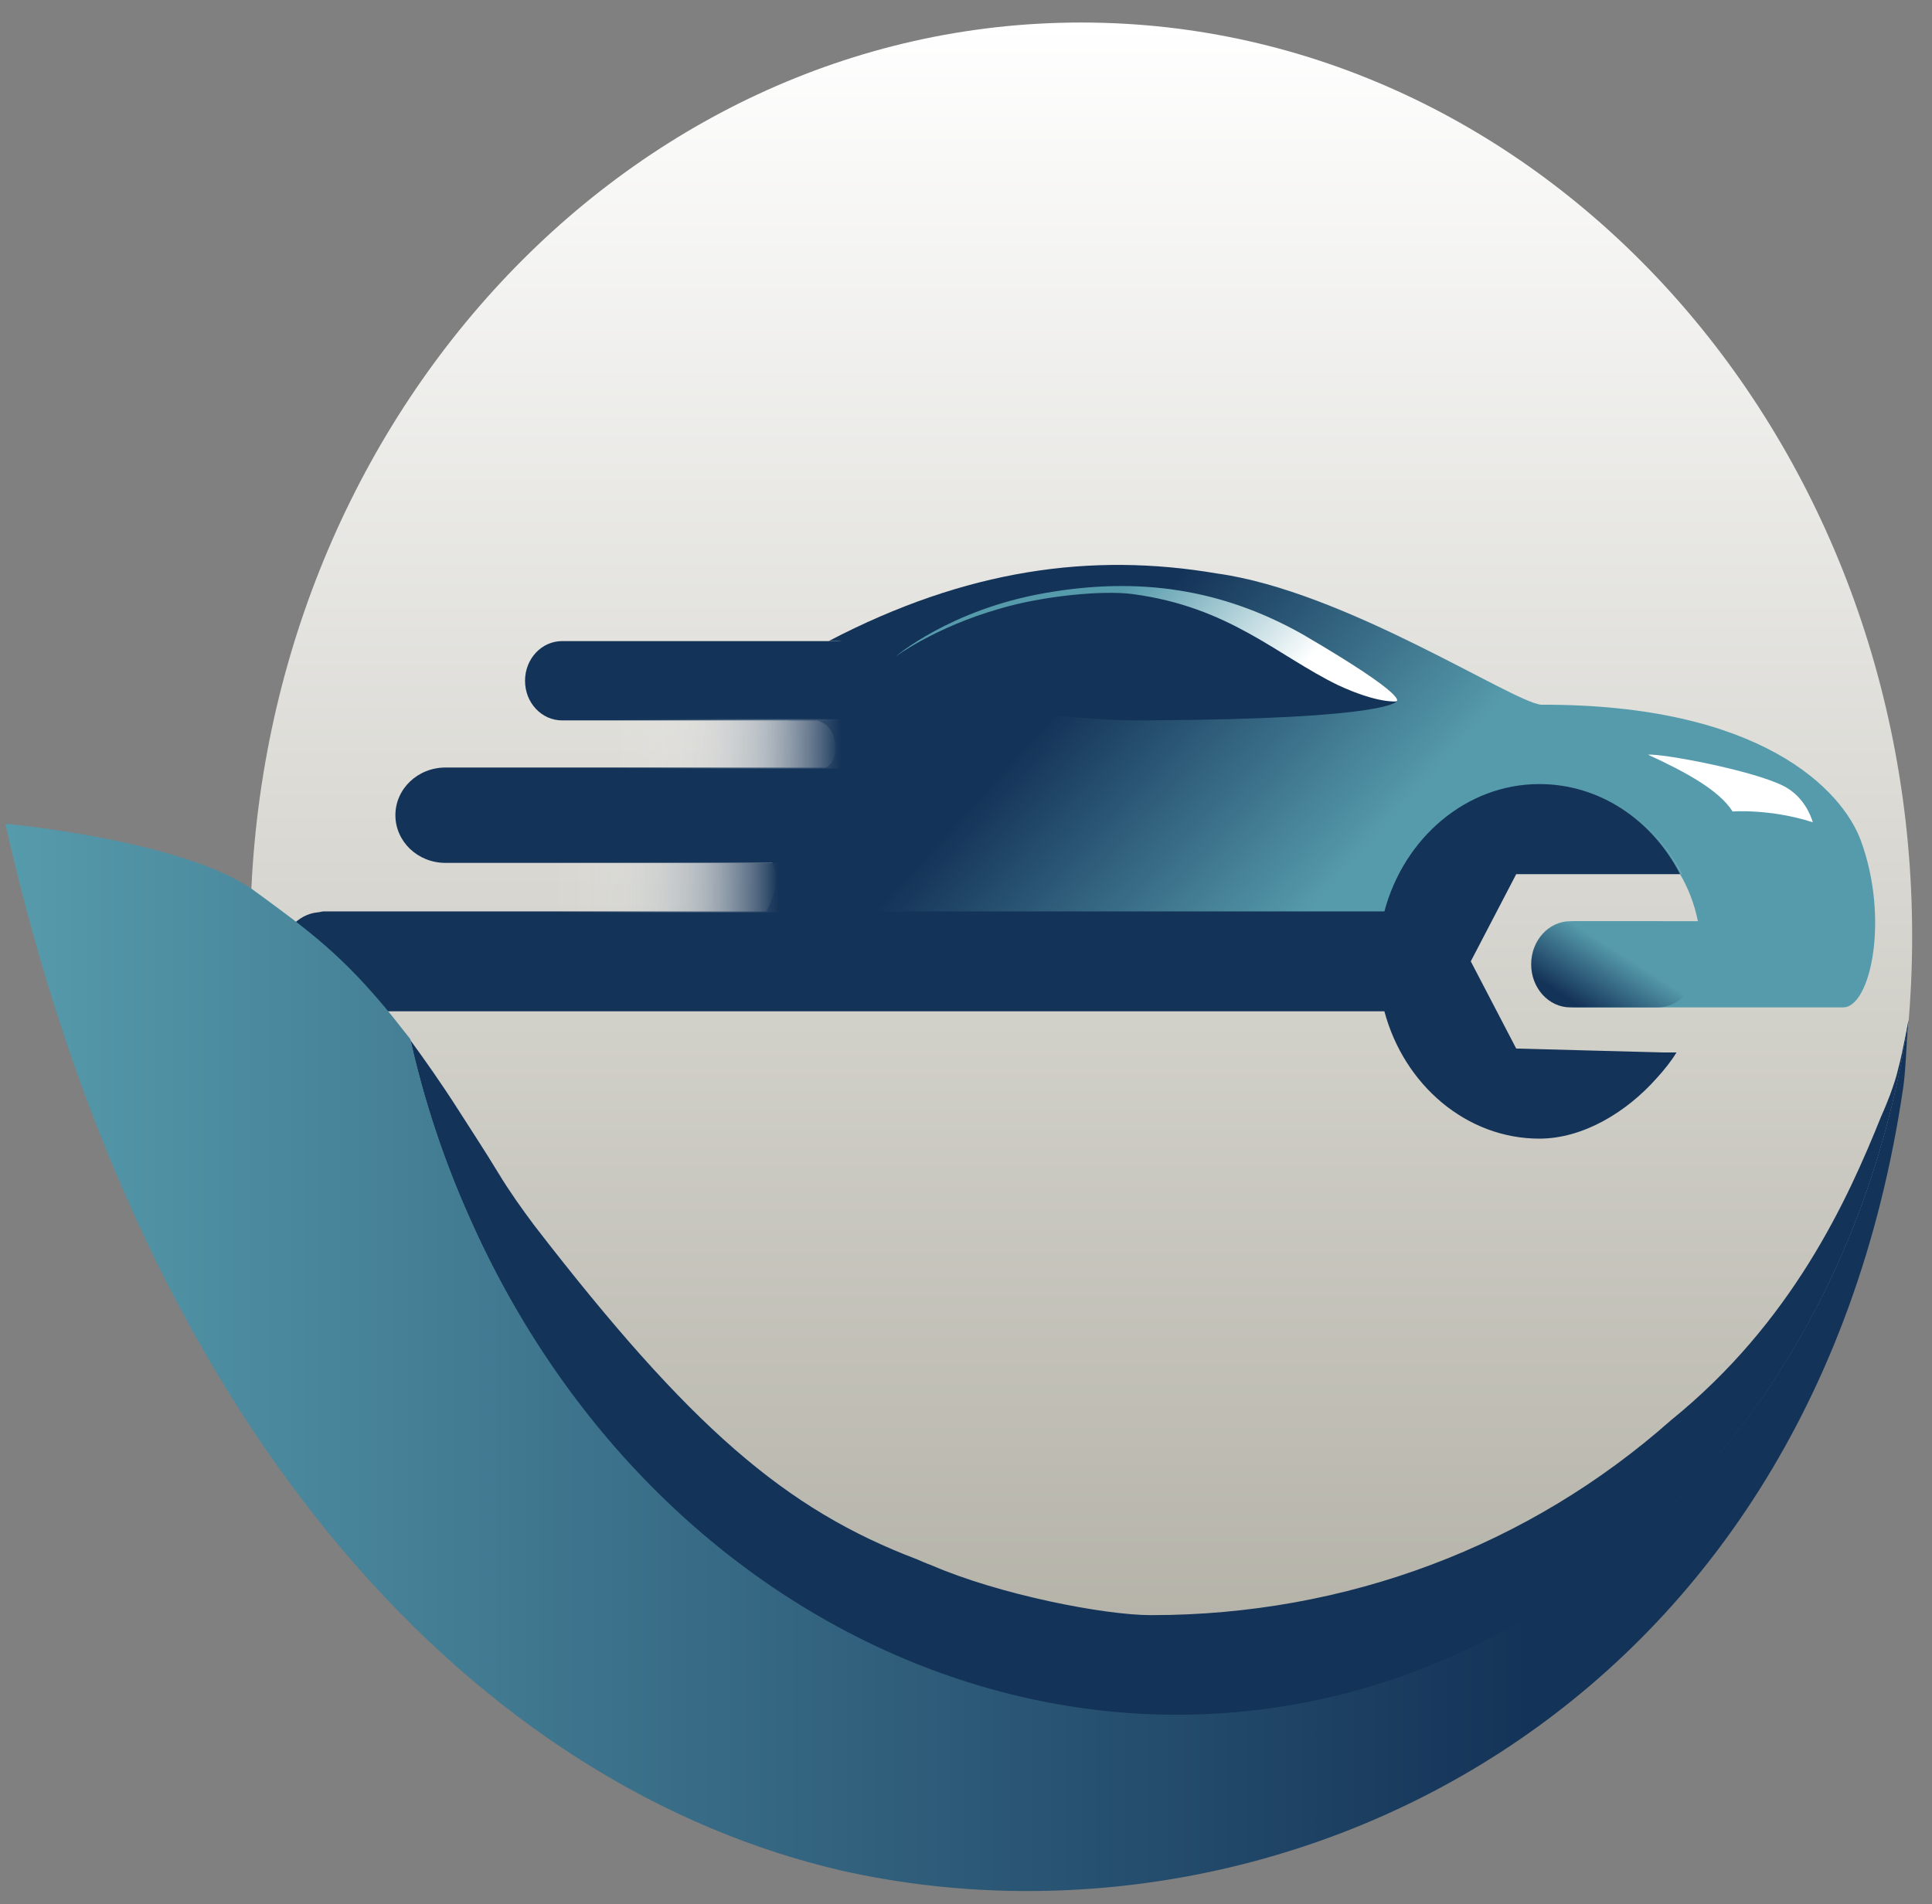 <svg width="70" height="69" viewBox="0 0 70 69" fill="none" xmlns="http://www.w3.org/2000/svg">
<rect x="0" y="0" width="70" height="69" fill="#808080" stroke="none"/>
<g clip-path="url(#clip0_2811_173)">
<path d="M39.174 67.043C55.802 67.043 69.281 52.217 69.281 33.929C69.281 15.642 55.802 0.816 39.174 0.816C22.547 0.816 9.067 15.642 9.067 33.929C9.067 52.217 22.547 67.043 39.174 67.043Z" fill="url(#paint0_linear_2811_173)"/>
<path d="M55.838 28.386C53.192 28.386 50.933 30.338 50.223 33L23.172 33.124C23.14 33.124 23.117 33 23.085 33.035C21.697 33.496 20.471 33.851 20.052 33.958C19.89 33.993 19.794 34.029 19.761 34.029C19.697 34.1 20.536 34.171 21.956 34.171C21.31 34.419 20.794 34.597 20.503 34.739C20.342 34.81 20.245 34.845 20.213 34.845H24.053C24.085 34.916 24.085 35.023 24.118 35.093C24.247 35.449 24.376 35.768 24.569 36.087H31.669C31.862 35.768 32.023 35.413 32.153 35.058C32.185 34.987 32.185 34.916 32.217 34.845H52.805V34.597C52.805 31.757 54.773 29.451 57.226 29.451C58.742 29.451 60.065 30.338 60.872 31.686H60.937C59.936 29.699 58.032 28.386 55.838 28.386Z" fill="#569BAC"/>
<path d="M67.426 30.469C66.758 28.638 63.822 25.508 55.838 25.536C54.773 25.429 48.739 21.419 44.093 20.78C39.552 20.006 35.005 20.628 30.026 23.229H30.343C30.704 23.229 31.03 23.389 31.269 23.651C31.508 23.914 31.649 24.269 31.649 24.666C31.649 25.461 31.066 26.104 30.343 26.104H29.591C29.975 26.207 30.301 26.498 30.262 27.243C30.217 28.162 28.861 28.056 28.248 28.056H23.989C23.311 28.056 22.763 28.624 22.763 29.333C22.763 29.688 22.892 30.008 23.118 30.256C23.343 30.505 23.666 30.647 23.989 30.647H27.151C27.409 30.647 27.668 30.789 27.829 31.002C27.99 31.215 28.119 31.534 28.119 31.853C28.119 32.421 27.764 33.273 27.313 33.379H50.224C50.934 30.718 53.192 28.411 55.838 28.411C58.033 28.411 59.937 29.724 60.937 31.676H60.872C61.163 32.173 61.389 32.741 61.518 33.379H57.032C56.742 33.379 56.516 34.089 56.516 34.941C56.516 35.367 56.581 35.757 56.677 36.041C56.774 36.325 56.903 36.503 57.032 36.503H66.778C67.772 36.503 68.462 33.305 67.426 30.469ZM21.323 25.405C21.323 25.405 21.352 25.383 21.369 25.373L20.991 25.334C20.972 25.387 20.894 25.447 21.323 25.405ZM20.643 25.298L20.991 25.334C21.004 25.295 20.981 25.263 20.643 25.298Z" fill="url(#paint1_linear_2811_173)"/>
<path d="M54.935 31.676L53.289 34.835L54.935 37.994L60.227 38.136H60.743C60.55 38.455 60.292 38.775 60.033 39.058C58.936 40.301 57.355 41.259 55.774 41.259C53.128 41.259 50.869 39.307 50.159 36.645H11.727C10.823 36.645 10.081 35.829 10.081 34.835C10.081 34.338 10.275 33.877 10.565 33.557C10.823 33.273 11.146 33.096 11.501 33.06C11.565 33.06 11.662 33.025 11.727 33.025H50.159C50.869 30.363 53.128 28.411 55.774 28.411C57.968 28.411 59.872 29.724 60.873 31.676H54.935Z" fill="#143358"/>
<path d="M31.926 24.08C32.119 23.974 32.345 23.867 32.539 23.726C33.41 23.158 36.734 21.277 40.897 21.277C45.769 21.241 50.623 25.387 50.623 25.387C50.623 25.387 50.623 26.054 41.574 26.103C38.928 26.139 36.121 25.607 34.249 25.607H27.44L31.926 24.08Z" fill="#143358"/>
<path d="M50.59 25.415C50.59 25.415 49.931 25.5 48.479 24.826C46.285 23.761 44.542 21.986 41.025 21.525C39.928 21.383 37.766 21.596 36.217 22.057C33.861 22.732 32.441 23.796 32.441 23.796C32.441 23.796 34.41 22.093 37.863 21.489C41.283 20.886 44.284 21.347 47.188 22.98C51.19 25.319 50.59 25.415 50.59 25.415Z" fill="url(#paint2_linear_2811_173)"/>
<path d="M59.71 27.346C61.097 27.982 62.295 28.642 62.776 29.405C62.776 29.405 64.131 29.298 65.68 29.795C65.68 29.795 65.493 29.039 64.812 28.592C64.75 28.553 64.686 28.514 64.618 28.478C63.463 27.903 60.22 27.3 59.71 27.346Z" fill="white"/>
<path d="M60.062 33.38H56.896C56.112 33.38 55.477 34.079 55.477 34.941C55.477 35.804 56.112 36.503 56.896 36.503H60.062C60.846 36.503 61.482 35.804 61.482 34.941C61.482 34.079 60.846 33.38 60.062 33.38Z" fill="url(#paint3_linear_2811_173)"/>
<path d="M32.014 24.667C32.014 25.462 31.414 26.104 30.668 26.104H20.365C19.994 26.104 19.658 25.945 19.413 25.682C19.168 25.419 19.023 25.064 19.023 24.667C19.023 23.872 19.623 23.23 20.368 23.23H30.672C31.043 23.23 31.378 23.389 31.623 23.652C31.869 23.915 32.014 24.269 32.014 24.667Z" fill="#133458"/>
<path d="M31.874 29.539C31.874 30.494 31.064 31.267 30.057 31.267H16.143C15.639 31.267 15.188 31.076 14.855 30.76C14.53 30.448 14.326 30.018 14.326 29.539C14.326 28.584 15.136 27.811 16.143 27.811H30.057C30.561 27.811 31.012 28.002 31.345 28.318C31.677 28.634 31.874 29.06 31.874 29.539Z" fill="#133458"/>
<path d="M20.99 25.334L20.643 25.299C20.98 25.263 21.003 25.295 20.99 25.334Z" fill="#133458"/>
<path d="M20.991 25.334L21.367 25.373C21.367 25.373 21.338 25.394 21.322 25.405C20.894 25.448 20.971 25.387 20.991 25.334Z" fill="#133458"/>
<path d="M29.591 26.104H28.52C28.687 26.104 29.175 25.994 29.591 26.104Z" fill="#133458"/>
<path d="M31.365 31.268H20.571C20.122 31.268 19.758 31.668 19.758 32.162C19.758 32.656 20.122 33.056 20.571 33.056H31.365C31.814 33.056 32.178 32.656 32.178 32.162C32.178 31.668 31.814 31.268 31.365 31.268Z" fill="url(#paint4_linear_2811_173)"/>
<path d="M33.636 26.058H22.843C22.393 26.058 22.029 26.458 22.029 26.952C22.029 27.446 22.393 27.846 22.843 27.846H33.636C34.086 27.846 34.45 27.446 34.45 26.952C34.45 26.458 34.086 26.058 33.636 26.058Z" fill="url(#paint5_linear_2811_173)"/>
<path d="M69.152 36.981C67.732 46.422 62.572 54.798 54.35 59.199C40.642 66.546 23.901 59.802 16.999 44.115C16.063 42.021 15.353 39.856 14.869 37.691C15.385 38.401 15.966 39.217 16.579 40.176C17.031 40.886 17.547 41.666 18.064 42.518C18.451 43.157 18.903 43.796 19.355 44.399C24.998 51.71 28.451 54.691 33.224 56.502C33.385 56.572 33.546 56.644 33.74 56.714C36.193 57.779 39.997 58.525 41.707 58.525C48.803 58.525 55.415 56.005 60.543 51.462C64.928 47.913 66.929 43.512 68.155 40.46C68.284 40.176 68.381 39.927 68.478 39.679C68.607 39.324 68.704 39.04 68.768 38.756C68.962 38.046 69.12 37.052 69.152 36.981Z" fill="#143358"/>
<path d="M69.12 37.336C69.055 38.082 69.055 38.685 68.959 39.395C65.603 62.286 46.219 71.301 30.513 67.787C17.609 64.806 5.289 52.455 0.193 29.848C0.193 29.848 6.805 30.451 9.29 32.332C11.129 33.681 12.42 34.603 14.224 36.839C14.418 37.088 14.643 37.372 14.869 37.656C15.353 39.821 16.063 41.986 16.999 44.08C23.934 59.767 40.643 66.51 54.35 59.163C62.576 54.762 67.736 46.422 69.152 36.946C69.152 36.946 69.12 37.347 69.12 37.336Z" fill="url(#paint6_linear_2811_173)"/>
</g>
<defs>
<linearGradient id="paint0_linear_2811_173" x1="39.174" y1="0.816" x2="39.174" y2="65.527" gradientUnits="userSpaceOnUse">
<stop stop-color="white"/>
<stop offset="1" stop-color="#ADAB9F"/>
</linearGradient>
<linearGradient id="paint1_linear_2811_173" x1="30.733" y1="14.129" x2="61.697" y2="42.282" gradientUnits="userSpaceOnUse">
<stop offset="0.32" stop-color="#143358"/>
<stop offset="0.6" stop-color="#569BAC"/>
</linearGradient>
<linearGradient id="paint2_linear_2811_173" x1="36.643" y1="19.179" x2="47.376" y2="28.938" gradientUnits="userSpaceOnUse">
<stop offset="0.31" stop-color="#569BAC"/>
<stop offset="0.77" stop-color="white"/>
</linearGradient>
<linearGradient id="paint3_linear_2811_173" x1="57.374" y1="37.053" x2="59.915" y2="33.05" gradientUnits="userSpaceOnUse">
<stop offset="0.09" stop-color="#143358"/>
<stop offset="0.6" stop-color="#569BAC"/>
</linearGradient>
<linearGradient id="paint4_linear_2811_173" x1="19.758" y1="32.162" x2="32.178" y2="32.162" gradientUnits="userSpaceOnUse">
<stop stop-color="white" stop-opacity="0"/>
<stop offset="0.13" stop-color="#F2F3F5" stop-opacity="0.05"/>
<stop offset="0.28" stop-color="#CCD3DB" stop-opacity="0.21"/>
<stop offset="0.45" stop-color="#8E9DAF" stop-opacity="0.48"/>
<stop offset="0.62" stop-color="#385271" stop-opacity="0.85"/>
<stop offset="0.68" stop-color="#143358"/>
<stop offset="1" stop-color="#133358"/>
</linearGradient>
<linearGradient id="paint5_linear_2811_173" x1="22.029" y1="26.948" x2="34.45" y2="26.948" gradientUnits="userSpaceOnUse">
<stop stop-color="white" stop-opacity="0"/>
<stop offset="0.13" stop-color="#F2F3F5" stop-opacity="0.05"/>
<stop offset="0.28" stop-color="#CCD3DB" stop-opacity="0.21"/>
<stop offset="0.45" stop-color="#8E9DAF" stop-opacity="0.48"/>
<stop offset="0.62" stop-color="#385271" stop-opacity="0.85"/>
<stop offset="0.68" stop-color="#143358"/>
<stop offset="1" stop-color="#133358"/>
</linearGradient>
<linearGradient id="paint6_linear_2811_173" x1="0.193" y1="49.183" x2="69.152" y2="49.183" gradientUnits="userSpaceOnUse">
<stop stop-color="#569BAC"/>
<stop offset="0.8" stop-color="#143358"/>
</linearGradient>
<clipPath id="clip0_2811_173">
<rect width="69.088" height="67.706" fill="white" transform="translate(0.193 0.816)"/>
</clipPath>
</defs>
</svg>
